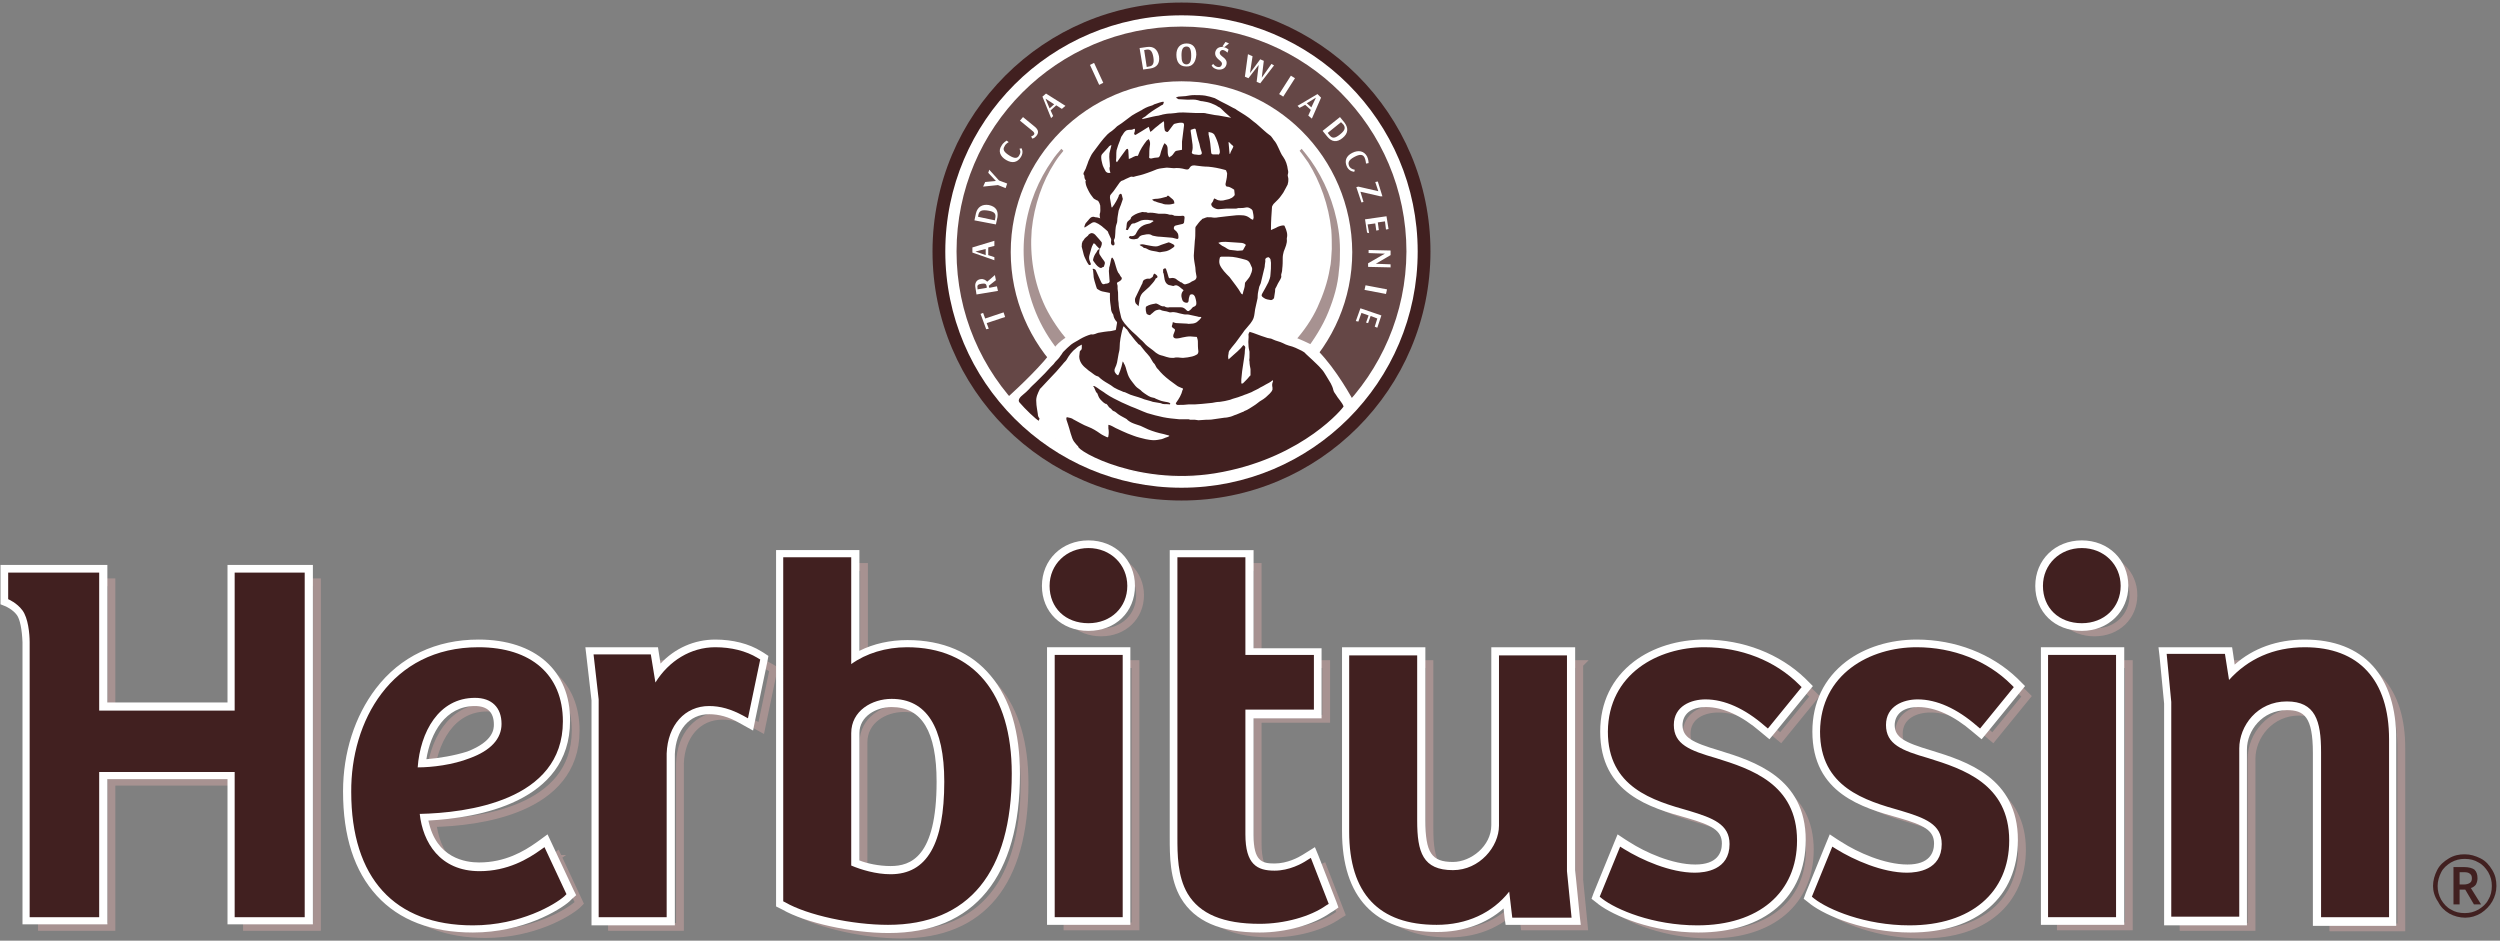 <svg xmlns="http://www.w3.org/2000/svg" viewBox="0 0 489 184">
  <rect x="0" y="0" width="489" height="184" fill="#808080" stroke="none"/>
  <g fill="none" fill-rule="evenodd">
    <path stroke="#A79291" stroke-width="1.523" d="M48.3 140.8H21.8v-26.9H4v5.2s1.7.7 2.8 2.2c1.1 1.5 1.3 4.5 1.4 6.2v53.8h13.6v-28.4h26.5v28.4H62v-67.4H48.3v26.9zm60 27.2c-2.6 1.8-6.6 4.2-12 4.2-7.7 0-11.1-5.6-11.7-11.2 9-.2 28-2.5 28-18.1 0-9.1-6.2-14.5-16.5-14.5-17.1 0-24.9 14.6-24.9 28.2 0 16.8 8.5 26.1 23.8 26.1 9.3 0 16.1-4.1 17.9-5.7l.4-.4-4.3-9.2-.7.6zm-13-29.6c3.2 0 5.2 1.9 5.2 5.1 0 2.9-2.1 5.1-6.2 6.7-3.3 1.3-7.4 1.7-10.2 1.8.6-6.9 4.1-13.6 11.2-13.6zm47.1-10c-4.8 0-9.1 2.7-11.6 7l-.9-5.5h-11.2l1 8.8v42.6H133v-32c.2-5.5 3.5-9.3 8.3-9.3 2.2 0 4.3.6 6.7 1.9l.9.5 2.4-11.5-.5-.3c-2.4-1.4-5.3-2.2-8.4-2.2zm37.5 0c-4.1 0-8 1.2-10.9 3.3v-20.8h-13.3v67.3l.4.2c4.3 2.4 13.1 4.4 20.1 4.4 15.9 0 24.2-10.2 24.2-29.6 0-15.7-7.5-24.8-20.5-24.8zm-3.3 44.4c-2.9 0-5.8-.8-7.7-1.7v-25.9c0-4.3 4-6.7 7.9-6.7 6.9 0 10.3 5.4 10.3 16.2.1 12.2-3.4 18.1-10.5 18.1zm38.8-63.8c-4.3 0-7.6 3.2-7.6 7.4 0 4.3 3.1 7.3 7.6 7.3 4.4 0 7.6-3.1 7.6-7.3 0-4.2-3.3-7.4-7.6-7.4zm-6.6 20.9h13.3v51.3h-13.3v-51.3zm49.2 40.2c-.9.6-3.5 2-6.3 2-3.4 0-5.7-1.2-5.7-7.1v-24.4h13.4v-10.7H246v-19h-13.3v54.7c0 3.5 0 7.7 2 11.1 2.4 4 7 5.9 14.1 5.9 4.8 0 9.9-1.4 13-3.6l.5-.3-3.5-9-.8.4zm50.9-40.2h-13.3v33.3c0 4.1-3.9 8.7-9 8.7-5.8 0-7-3.6-7-9.7v-32.3h-13.3v34.5c0 12.1 5.8 18.2 17.1 18.2 5.9 0 10.8-2.3 14.2-6.5l.6 5.1h11.6l-.9-9.1v-42.2zm27.2 8.7c3.7 0 7.7 1.8 11.6 5.2l.6.5 6.6-8.1-.5-.5c-4.6-4.6-11.3-7.3-18.5-7.3-9.1 0-18.9 5.2-18.9 16.5 0 10.9 8.8 13.4 15.9 15.5 4.6 1.4 7.9 2.6 7.9 6.5 0 5-4.7 5.6-6.8 5.6-4.8 0-10.4-2.5-13.8-4.6l-.8-.5-4 9.8.5.4c2.7 2.1 9.9 5.2 18.6 5.2 12 0 19.5-6.4 19.5-16.6 0-11.1-9.1-14-15.8-16.1-5.1-1.5-8.3-2.7-8.3-6.5 0-3.7 3.3-5 6.2-5zm41.5 0c3.7 0 7.7 1.8 11.6 5.2l.6.5 6.6-8.1-.5-.5c-4.6-4.6-11.3-7.3-18.5-7.3-9.1 0-18.9 5.2-18.9 16.5 0 10.9 8.8 13.4 15.9 15.5 4.6 1.4 7.9 2.6 7.9 6.5 0 5-4.7 5.6-6.8 5.6-4.8 0-10.4-2.5-13.8-4.6l-.8-.5-4 9.8.5.4c2.7 2.1 9.9 5.2 18.6 5.2 12 0 19.5-6.4 19.5-16.6 0-11.1-9.1-14-15.8-16.1-5.1-1.5-8.3-2.7-8.3-6.5 0-3.7 3.3-5 6.2-5zm25.5-8.7h13.3v51.3h-13.3v-51.3zm6.6-20.9c-4.3 0-7.6 3.2-7.6 7.4 0 4.3 3.1 7.3 7.6 7.3 4.4 0 7.6-3.1 7.6-7.3 0-4.2-3.3-7.4-7.6-7.4zm43.5 19.4c-6.1 0-11.1 2.3-14.8 6.6l-.8-5.1h-11.4l.9 9.4v42h13.3v-32.9c0-4.4 3.6-9.2 9.3-9.2 5.6 0 6.7 3.8 6.7 9.9v32.3h13.3v-34.8c.1-11.8-5.8-18.2-16.5-18.2z"/>
    <path fill="#412020" d="M45.1 180.2v-28.4h-25v28.4H5V125.6c-.1-2.7-.5-4.8-1.2-5.7-.9-1.3-2.5-1.9-2.5-1.9l-.5-.2v-6.5h19.3v26.9h25v-26.9h15.2v68.9H45.1z"/>
    <path fill="#FFF" d="M59.6 112v67.4H45.9V151H19.4v28.4H5.8v-53.8c0-1.7-.3-4.7-1.4-6.2-1.1-1.5-2.8-2.2-2.8-2.2V112h17.8v27h26.5v-27h13.7zm-38.7-1.5H.1v7.7l1 .4s1.4.6 2.2 1.7c.6.8 1 2.8 1.1 5.3v55.2H21v-28.4h23.5v28.4h16.7v-70.3H44.5v26.9H21v-26.9h-.1z"/>
    <path fill="#412020" d="M92.5 181.7c-15.9 0-24.6-9.5-24.6-26.9 0-13.9 8-29 25.7-29 10.8 0 17.3 5.7 17.3 15.3 0 15.9-18.8 18.5-27.9 18.8.5 3.1 2.6 9.7 10.8 9.7 5.2 0 9.1-2.3 11.6-4.1l1.5-1.1 4.9 10.5-.9.8c-1.9 1.7-8.8 6-18.4 6zm.4-44.4c-6.6 0-9.7 6.3-10.3 12 1.9-.1 5.7-.4 9.1-1.7 3.8-1.4 5.7-3.4 5.7-6-.1-2.7-1.7-4.3-4.5-4.3z"/>
    <path fill="#FFF" d="M93.6 126.6c10.3 0 16.5 5.4 16.5 14.5 0 15.6-18.9 17.9-28 18.1.6 5.5 3.9 11.2 11.7 11.2 5.5 0 9.5-2.4 12-4.2l.7-.5 4.3 9.2-.4.4c-1.8 1.6-8.6 5.7-17.9 5.7-15.4 0-23.8-9.3-23.8-26.1-.1-13.7 7.7-28.3 24.9-28.3zm-11.9 23.5c2.8 0 6.9-.5 10.2-1.8 4.1-1.5 6.2-3.8 6.2-6.7 0-3.2-1.9-5.1-5.2-5.1-7.1 0-10.7 6.7-11.2 13.6zm11.9-25c-8.3 0-15.3 3.3-20.1 9.6-4.1 5.4-6.4 12.5-6.4 20.1 0 8.8 2.2 15.6 6.6 20.4 4.4 4.8 10.7 7.2 18.8 7.2 9.8 0 17-4.4 18.9-6.1l.4-.4.9-.8-.5-1-4.3-9.2-.8-1.7-1.5 1.1-.7.5c-2.4 1.7-6.1 3.9-11.2 3.9-2.6 0-8.4-.8-9.9-8.2 9.5-.5 27.7-3.5 27.7-19.5.1-9.8-6.8-15.9-17.9-15.9zm-10.2 23.4c.8-5.1 3.7-10.4 9.5-10.4 2.4 0 3.7 1.2 3.7 3.6 0 .8 0 3.3-5.2 5.3-2.5.8-5.5 1.3-8 1.5z"/>
    <path fill="#412020" d="M116.4 180.2v-43.3l-1.1-9.5H128l.7 4.2c2.7-3.6 6.8-5.7 11.2-5.7 3.3 0 6.3.8 8.7 2.2l.9.6-2.7 13.1-1.8-1c-2.2-1.2-4.2-1.8-6.3-1.8-4.3 0-7.3 3.4-7.5 8.5v32.8h-14.8v-.1z"/>
    <path fill="#FFF" d="M139.9 126.6c3.1 0 6 .7 8.3 2.1l.5.3-2.4 11.5-.9-.5c-2.4-1.3-4.5-1.9-6.7-1.9-4.7 0-8.1 3.7-8.3 9.3v32h-13.3v-42.6l-1-8.8h11.2l.9 5.5c2.6-4.2 6.9-6.9 11.7-6.9zm0-1.5c-4.1 0-7.9 1.7-10.7 4.7l-.3-1.9-.2-1.3h-14.2l.2 1.7 1 8.7v44H132v-33.5c.2-4.7 2.8-7.8 6.7-7.8 1.9 0 3.8.5 5.9 1.7l.9.5 1.8 1 .4-2 2.4-11.5.2-1.1-.9-.6-.5-.3c-2.4-1.5-5.6-2.3-9-2.3z"/>
    <path fill="#412020" d="M173.7 181.7c-7.1 0-16.1-2-20.5-4.5l-.8-.4v-68.5h14.8v20.2c2.9-1.7 6.4-2.7 10.2-2.7 13.5 0 21.2 9.3 21.2 25.5.1 19.9-8.6 30.4-24.9 30.4zm-6.4-12.9c1.6.7 4.3 1.4 6.9 1.4 2.4 0 9.8 0 9.8-17.3 0-10.2-3.2-15.4-9.6-15.4-3.4 0-7.1 2.1-7.1 5.9v25.4z"/>
    <path fill="#FFF" d="M166.5 109.1v20.8c2.9-2.1 6.8-3.3 10.9-3.3 13 0 20.5 9 20.5 24.7 0 19.3-8.4 29.6-24.2 29.6-7 0-15.8-1.9-20.1-4.4l-.4-.2V109h13.3v.1zm7.7 61.9c7.1 0 10.5-5.9 10.5-18.1 0-10.7-3.5-16.2-10.3-16.2-3.8 0-7.9 2.3-7.9 6.7v25.9c1.9.8 4.8 1.7 7.7 1.7zm-6.1-63.4h-16.3v69.7l.8.4.4.2c4.5 2.6 13.6 4.6 20.8 4.6 8.4 0 14.8-2.7 19.2-8.1 4.3-5.3 6.5-13 6.5-23 0-8.2-1.9-14.7-5.7-19.2-3.8-4.6-9.4-7-16.3-7-3.4 0-6.6.7-9.4 2.1v-19.7zm0 60.7v-24.9c0-3.3 3.3-5.1 6.3-5.1 5.9 0 8.8 4.8 8.8 14.6 0 14.8-5.1 16.5-9 16.5-2.3 0-4.6-.5-6.1-1.1z"/>
    <path fill="#412020" d="M212.9 122.7c-4.9 0-8.4-3.3-8.4-8.1 0-4.6 3.6-8.2 8.4-8.2 4.8 0 8.4 3.5 8.4 8.2 0 4.7-3.5 8.1-8.4 8.1z"/>
    <path fill="#FFF" d="M212.9 107.2c4.3 0 7.6 3.2 7.6 7.4s-3.2 7.3-7.6 7.3c-4.5 0-7.6-3-7.6-7.3 0-4.2 3.3-7.4 7.6-7.4zm0-1.5c-5.2 0-9.1 3.8-9.1 8.9 0 5.1 3.8 8.8 9.1 8.8s9.1-3.7 9.1-8.8c0-5.1-3.9-8.9-9.1-8.9z"/>
    <path fill="#412020" d="M205.5 127.3h14.8v52.9h-14.8"/>
    <path fill="#FFF" d="M219.6 128.1v51.3h-13.3v-51.3h13.3zm1.5-1.5h-16.3v54.3h16.3v-54.3z"/>
    <path fill="#412020" d="M246.4 181.6c-7.4 0-12.2-2.1-14.7-6.3-2.1-3.6-2.1-8-2.1-11.5v-55.4h14.8v19h13.4v12.3h-13.4v23.6c0 5.8 2.3 6.3 4.9 6.3 2.7 0 5-1.3 5.9-1.8l1.6-1 4.1 10.5-1 .7c-3.3 2.1-8.6 3.6-13.5 3.6z"/>
    <path fill="#FFF" d="M243.6 109.1v19H257v10.7h-13.4v24.4c0 5.9 2.3 7.1 5.7 7.1 2.9 0 5.4-1.4 6.3-2l.8-.5 3.5 9-.5.3c-3.1 2.2-8.2 3.6-13 3.6-7.1 0-11.7-1.9-14.1-5.9-2-3.4-2-7.7-2-11.1V109h13.3v.1zm1.5-1.5h-16.3v56.2c0 3.6 0 8.2 2.2 11.9 2.7 4.5 7.7 6.7 15.4 6.7 5.1 0 10.5-1.5 13.9-3.9l.5-.3 1-.7-.4-1.1-3.5-9-.7-1.7-1.6 1-.8.5c-.8.5-3 1.7-5.5 1.7-2.4 0-4.1-.4-4.1-5.5v-22.9h13.3v-13.7h-13.3v-19.2h-.1z"/>
    <path fill="#412020" d="M281 181.6c-11.9 0-17.9-6.4-17.9-19v-35.3h14.8v33.1c0 6.8 1.5 9 6.2 9s8.3-4.2 8.3-8v-34.1h14.8v43l.9 9.8H295l-.5-4c-3.4 3.6-8.1 5.5-13.5 5.5z"/>
    <path fill="#FFF" d="M306.5 128.1v42.3l.9 9.1h-11.6l-.6-5.1c-3.3 4.2-8.3 6.5-14.2 6.5-11.3 0-17.1-6.1-17.1-18.2v-34.5h13.3v32.3c0 6.2 1.1 9.7 7 9.7 5.2 0 9-4.6 9-8.7v-33.3h13.3v-.1zm1.5-1.5h-16.3v34.8c0 4.1-4 7.2-7.5 7.2-4.2 0-5.4-1.8-5.4-8.2v-33.8h-16.3v36c0 12.9 6.4 19.7 18.6 19.7 5.1 0 9.6-1.6 13-4.6l.2 1.9.2 1.3h14.7l-.2-1.7-.9-9v-43.6h-.1z"/>
    <path fill="#412020" d="M332.1 181.7c-8.9 0-16.3-3.2-19.1-5.4l-.9-.7 4.6-11.2 1.5 1c3.3 2.1 8.7 4.5 13.3 4.5 2.2 0 6-.6 6-4.8 0-3.1-2.3-4.3-7.3-5.8-6.9-2-16.4-4.7-16.4-16.2 0-11.9 10.2-17.3 19.6-17.3 7.3 0 14.2 2.7 19 7.5l1 1-7.5 9.2-1.2-1c-3.7-3.3-7.6-5-11.1-5-.9 0-5.4.2-5.4 4.2 0 3.1 2.5 4.2 7.7 5.8 6.5 2 16.3 5.1 16.3 16.8.1 10.7-7.7 17.4-20.1 17.4z"/>
    <path fill="#FFF" d="M333.4 126.6c7.1 0 13.8 2.6 18.5 7.3l.5.5-6.6 8.1-.6-.5c-3.9-3.4-7.9-5.2-11.6-5.2-2.8 0-6.2 1.3-6.2 5 0 3.8 3.1 5 8.3 6.5 6.7 2.1 15.8 5 15.8 16.1 0 10.2-7.5 16.6-19.5 16.6-8.7 0-15.9-3.1-18.6-5.2l-.5-.4 4-9.8.8.5c3.4 2.1 9 4.6 13.8 4.6 2 0 6.8-.5 6.8-5.6 0-3.9-3.3-5.1-7.9-6.5-7.1-2-15.9-4.6-15.9-15.5.1-11.3 9.8-16.5 18.9-16.5zm0-1.5c-5.2 0-10.1 1.5-13.8 4.3-4.3 3.3-6.6 8-6.6 13.7 0 12.1 9.8 14.9 17 16.9 4.8 1.4 6.8 2.4 6.8 5 0 1.8-.9 4.1-5.2 4.1-4.5 0-9.8-2.4-12.9-4.4l-.8-.5-1.5-1-.7 1.7-4 9.8-.4 1.1.9.7.5.4c2.9 2.2 10.5 5.5 19.5 5.5 13 0 21-6.9 21-18.1 0-12.2-10.1-15.4-16.9-17.5-5.4-1.6-7.2-2.6-7.2-5 0-.6.2-3.5 4.6-3.5 3.3 0 7 1.7 10.6 4.8l.6.5 1.2 1 1-1.2 6.6-8.1.9-1.1-1-1-.5-.5c-5-4.8-12.1-7.6-19.7-7.6z"/>
    <path fill="#412020" d="M373.6 181.7c-8.9 0-16.3-3.2-19.1-5.4l-.9-.7 4.6-11.2 1.5 1c3.3 2.1 8.7 4.5 13.3 4.5 2.2 0 6-.6 6-4.8 0-3.1-2.3-4.3-7.3-5.8-6.9-2-16.4-4.7-16.4-16.2 0-11.9 10.2-17.3 19.6-17.3 7.3 0 14.2 2.7 19 7.5l1 1-7.5 9.2-1.2-1c-3.8-3.3-7.6-5-11.1-5-.9 0-5.4.2-5.4 4.2 0 3.1 2.5 4.2 7.7 5.8 6.5 2 16.3 5.1 16.3 16.8.1 10.7-7.7 17.4-20.1 17.4z"/>
    <path fill="#FFF" d="M374.9 126.6c7.1 0 13.8 2.6 18.5 7.3l.5.5-6.6 8.1-.6-.5c-3.9-3.4-7.9-5.2-11.6-5.2-2.8 0-6.2 1.3-6.2 5 0 3.8 3.1 5 8.3 6.5 6.7 2.1 15.8 5 15.8 16.1 0 10.2-7.5 16.6-19.5 16.6-8.7 0-15.9-3.1-18.6-5.2l-.5-.4 4-9.8.8.5c3.4 2.1 9 4.6 13.8 4.6 2 0 6.8-.5 6.8-5.6 0-3.9-3.3-5.1-7.9-6.5-7.1-2-15.9-4.6-15.9-15.5.1-11.3 9.8-16.5 18.9-16.5zm0-1.5c-5.2 0-10.1 1.5-13.8 4.3-4.3 3.3-6.6 8-6.6 13.7 0 12.1 9.8 14.9 17 16.9 4.8 1.4 6.8 2.4 6.8 5 0 1.8-.9 4.1-5.2 4.1-4.5 0-9.8-2.4-12.9-4.4l-.8-.5-1.5-1-.7 1.7-4 9.8-.4 1.1.9.7.5.4c2.9 2.2 10.5 5.5 19.5 5.5 13 0 21-6.9 21-18.1 0-12.2-10.1-15.4-16.9-17.5-5.4-1.6-7.2-2.6-7.2-5 0-.6.2-3.5 4.6-3.5 3.3 0 7 1.7 10.6 4.8l.6.5 1.2 1 1-1.2 6.6-8.1.9-1.1-1-1-.5-.5c-5-4.8-12.1-7.6-19.7-7.6z"/>
    <path fill="#412020" d="M399.9 127.3h14.8v52.9h-14.8"/>
    <path fill="#FFF" d="M413.9 128.1v51.3h-13.3v-51.3h13.3zm1.6-1.5h-16.3v54.3h16.3v-54.3z"/>
    <g>
      <path fill="#412020" d="M407.2 122.7c-4.9 0-8.4-3.3-8.4-8.1 0-4.6 3.6-8.2 8.4-8.2 4.8 0 8.4 3.5 8.4 8.2 0 4.7-3.5 8.1-8.4 8.1z"/>
      <path fill="#FFF" d="M407.2 107.2c4.3 0 7.6 3.2 7.6 7.4s-3.2 7.3-7.6 7.3c-4.5 0-7.6-3-7.6-7.3 0-4.2 3.3-7.4 7.6-7.4zm0-1.5c-5.2 0-9.1 3.8-9.1 8.9 0 5.1 3.8 8.8 9.1 8.8 5.2 0 9.1-3.8 9.1-8.8 0-5.1-3.9-8.9-9.1-8.9z"/>
    </g>
    <g>
      <path fill="#412020" d="M453.2 180.2v-33c0-6.9-1.5-9.2-5.9-9.2-5.3 0-8.6 4.4-8.6 8.5v33.7h-14.8v-42.7l-.9-10.1h12.9l.7 4.2c3.7-3.7 8.6-5.7 14.3-5.7 11.1 0 17.3 6.7 17.3 18.8v35.6h-15v-.1z"/>
      <path fill="#FFF" d="M450.8 126.6c10.6 0 16.5 6.4 16.5 18v34.8H454v-32.3c0-6.1-1.1-9.9-6.7-9.9-5.8 0-9.3 4.8-9.3 9.2v32.9h-13.3v-42l-.9-9.4h11.4l.8 5.1c3.7-4.1 8.7-6.4 14.8-6.4zm0-1.5c-5.4 0-10.1 1.7-13.7 4.9l-.3-2.1-.2-1.3h-14.4l.2 1.7.9 9.3V181h16.2v-34.4c0-3.7 3-7.7 7.8-7.7 3.4 0 5.1 1.3 5.1 8.4v33.8h16.3v-36.3c.1-12.6-6.4-19.7-17.9-19.7z"/>
    </g>
    <path fill="#412020" d="M475.9 173.3c0-1.1.3-2.1.8-3.1s1.3-1.7 2.3-2.3c1-.6 2-.8 3.1-.8s2.1.3 3.1.8 1.7 1.3 2.3 2.3c.6 1 .8 2 .8 3.1s-.3 2.1-.8 3c-.5.9-1.3 1.7-2.2 2.3-1 .6-2 .9-3.1.9s-2.2-.3-3.1-.8c-1-.6-1.7-1.3-2.2-2.3-.7-1-1-2.1-1-3.1zm.9 0c0 .9.2 1.8.7 2.7.5.8 1.1 1.5 1.9 1.9.8.5 1.7.7 2.7.7 1 0 1.8-.2 2.7-.7.8-.5 1.5-1.1 1.9-1.9.5-.8.7-1.7.7-2.7 0-1-.2-1.8-.7-2.7-.5-.8-1.1-1.5-1.9-1.9-.8-.5-1.7-.7-2.7-.7-1 0-1.8.2-2.7.7-.8.5-1.5 1.1-1.9 1.9-.4.8-.7 1.7-.7 2.7zm7.8-1.5c0 .4-.1.8-.3 1.2-.2.3-.6.6-1 .7l2 3.2h-1.4l-1.7-2.9h-1.1v2.9h-1.2v-7.3h2.1c.9 0 1.6.2 2 .5.4.4.6.9.6 1.7zm-3.5 1.2h.9c.4 0 .8-.1 1.1-.3.3-.2.4-.5.4-.9s-.1-.7-.4-.9c-.2-.2-.6-.3-1.1-.3h-.9v2.4z"/>
    <g transform="translate(182)">
      <path fill="#FFF" d="M49.1 97.6C22.4 97.6.7 75.9.7 49.2S22.4.8 49.1.8s48.4 21.7 48.4 48.4-21.8 48.4-48.4 48.4z"/>
      <circle cx="49.1" cy="49.2" r="48.7" fill="#412020"/>
      <path fill="#FFF" d="M95.3 49.2c0 25.5-20.7 46.2-46.2 46.2-25.5 0-46.2-20.7-46.2-46.2C2.9 23.7 23.6 3 49.1 3c25.5 0 46.2 20.7 46.2 46.2z"/>
      <path fill="#FFF" d="M49.1 93.2c-24.3 0-44-19.7-44-44s19.7-44 44-44 44 19.7 44 44c-.1 24.3-19.8 44-44 44z"/>
      <path fill="#A79291" d="M74.4 31.4c-.6-.8-1.2-1.6-1.8-2.3l-.4.4c.6.7 1.1 1.5 1.7 2.3 2.3 3.7 4 8.3 4.5 13.2.1 1.2.1 2.5.1 3.7-.1 1.3-.1 2.7-.4 3.9-.4 2.5-1.3 5.1-2.4 7.5-1.1 2.4-2.7 4.7-4.5 6.7-1.8 2.1-3.9 3.9-6.2 5.4-2.3 1.5-4.9 2.6-7.6 3.5-2.7.8-5.6 1.1-8.2 1.2-3.1-.1-5.6-.4-8.4-1.2-2.7-.9-5.2-2-7.6-3.5-2.3-1.5-4.4-3.3-6.2-5.4-1.8-2.1-3.3-4.3-4.5-6.7-2.3-4.8-3.1-10.1-2.7-15.1.5-4.9 2.1-9.5 4.5-13.2.5-.8 1.1-1.6 1.7-2.3l-.4-.4c-.6.7-1.3 1.5-1.8 2.3-2.6 3.7-4.6 8.3-5.3 13.5-.7 5.1-.1 10.8 2.1 16.2 1.1 2.7 2.6 5.2 4.5 7.6 1.9 2.3 4.2 4.4 6.6 6.1 2.5 1.7 5.4 3.1 8.3 4 2.9.9 6.3 1.4 9.1 1.4 3.3-.1 6.3-.5 9.3-1.4 3-1 5.8-2.3 8.3-4 2.5-1.8 4.8-3.8 6.6-6.1 1.8-2.4 3.4-4.9 4.5-7.6 1.1-2.7 1.9-5.4 2.1-8.2.2-1.4.2-2.7.2-4 0-1.4-.1-2.7-.3-4-.8-5.2-2.8-9.8-5.4-13.5z"/>
      <path fill="#654746" d="M49.1 93.2c-24.3 0-44-19.7-44-44s19.7-44 44-44 44 19.7 44 44c-.1 24.3-19.8 44-44 44zm0-77.3c-18.4 0-33.4 15-33.4 33.4s15 33.4 33.4 33.4 33.4-15 33.4-33.4c-.1-18.5-15-33.4-33.4-33.4z"/>
      <path fill="#FFF" d="M49.2 93.3c13.3 0 25.3-5.8 33.5-15-1.2-2.1-4.5-7.8-8.2-10.9-16.9-8.2-31.3-4.8-31.3-4.8s-14.8-.4-19.1 5.6c-1.9 2.9-7 7.7-9 9.5 8.3 9.5 20.5 15.6 34.1 15.6z"/>
      <path fill="#412020" d="M57.2 92.3c15.9-3.1 23.6-12.6 23.6-12.8-.2-.7-1.2-1.7-1.5-2.3-.2-.3-.4-.5-.5-.9-.1-.5-.3-.9-.5-1.3l-.9-1.5c-.3-.5-.6-1-1-1.4-.5-.6-1.1-1.1-1.7-1.7-.4-.4-.9-.8-1.3-1.2-.2-.3-.5-.4-.8-.6-.8-.4-1.6-.8-2.5-1-.4-.1-.8-.3-1.2-.5-.6-.3-1.3-.4-1.9-.7-.2-.1-.4-.2-.6-.2-.1 0-.4-.1-.5-.1-.4-.1-.8-.3-1.2-.4-.1 0-1.5-.6-2.3-.8 0 .2-.2.3-.2.5.1.7-.1 1.3 0 2 0 .5.1 1 .2 1.4V70c0 .2-.1.4 0 .7 0 .5.1 1 .2 1.5v1.1c0 .1 0 .2-.1.2-.3.4-.7.8-1.1 1.2-.2.2-.3.4-.6.3v-.8c.1-1.1.2-2.1.4-3.2.1-.8.3-1.7.3-2.5 0-.3.3-.7-.3-1-.2.2-.3.4-.5.6-.4.4-.9.9-1.4 1.3-.3.3-.7.6-1 .9-.1-.4-.1-.7 0-1.1 0-.3.1-.6.3-.8.4-.6 1-1.2 1.4-1.8.4-.5.7-1 1.1-1.5.2-.3.4-.6.7-.9.5-.6 1.1-1.2 1.4-2 .2-.6.2-1.2.3-1.7.1-.6.3-1.2.4-1.8.1-.3.1-.5.1-.8 0-.6.2-1.2.3-1.8.1-.2.2-.5.3-.7.2-.8.4-1.6.6-2.5.1-.4.2-.7.2-1.1 0-.2.1-.5.1-.7-.1-.5.1-.7.6-.8.2.1.3.2.4.4 0 .2.1.5.1.7 0 .8 0 1.5-.1 2.3 0 .5-.2 1-.4 1.5-.4.8-.8 1.5-1.2 2.2-.2.4-.2.5.2.8.5.4 1 .4 1.5.5.2 0 .5-.2.6-.4.1-.4.1-.9.2-1.3 0-.3 0-.6.2-.8.2-.5.5-1 .8-1.5.1-.2.3-.5.2-.8v-.2c.1-.3.2-.7.2-1.1.1-.7.1-1.5.1-2.2 0-.4.1-.8.2-1.2.3-.8.7-1.6.6-2.4v-.2c.1-.4.1-.8 0-1.2-.1-.4-.2-.7-.4-1.1 0-.1-.1-.2-.2-.2-.2 0-.4 0-.7.1-.3.1-.6.2-.9.4-.3.1-.6.3-.9.4v-.3c0-1.4.1-2.8.2-4.2 0-.2.2-.4.3-.6l.9-.9c.4-.4.7-.9 1-1.3.2-.4.4-.7.6-1.1 0-.1.1-.1.1-.2.1-.2.2-.3.2-.5.1-.3.1-.6.1-.9 0-.3-.2-.6-.1-.9.1-.3.1-.6 0-.9-.1-.9-.4-1.8-.9-2.5-.4-.5-.6-1.1-.9-1.7-.2-.4-.4-.9-.7-1.3-.4-.4-.6-1-1.1-1.3-.7-.5-1.4-1.2-2.1-1.8-.3-.3-.7-.6-1.1-.9-1-.9-2.1-1.5-3.2-2.2-.2-.2-.5-.3-.7-.4-.7-.4-1.5-.8-2.3-1.2-.4-.2-.9-.5-1.3-.7-.6-.2-1.3-.4-1.9-.5-.7-.1-1.4-.1-2.1-.1-.6 0-1.1.1-1.7.2-.5 0-.9.1-1.4.1-.1 0-.3.1-.5.2.2.1.3.2.5.3.6 0 1.2.1 1.8.1.6 0 1.3-.1 2 .1.3.1.6.2.9.2.6.1 1.2.2 1.7.4s1 .4 1.4.7c.3.1.5.3.7.5.4.4.8.8 1.3 1.2.1.1.3.3.5.4h-.2c-.7-.1-1.5-.3-2.2-.4-.3 0-.5-.1-.8-.1-.5-.1-1.1-.2-1.6-.3-.3-.1-.6-.1-.8-.1h-1.4c-.8 0-1.5-.1-2.3-.1-.5 0-1 0-1.5.1-.3 0-.6.1-1 .1-.6 0-1.1.1-1.6.2-.2.1-.5.1-.7.2-.8.1-1.6.3-2.4.5-.3.1-.6.1-.9.2v-.1c.2-.2.4-.3.6-.4.9-.8 1.7-1.3 2.7-1.9.1-.1.2-.1.3-.2.1-.1.5-.2.5-.3 0-.1.3-.5 0-.5-.2 0-1.2.3-1.4.4-.5.1-.5.3-1 .4-.7.2-1.3.5-1.9.9-.1 0-.2.1-.2.1-.6.3-1.1.6-1.6.9-.7.5-1.3 1-2 1.5l-.9.6c-.3.3-.6.6-1 .9-.3.2-.6.4-.9.7-.5.5-.9 1-1.3 1.5-.5.7-1 1.3-1.5 2-.4.5-.6 1.1-.9 1.7-.1.4-.3.8-.4 1.1-.1.4-.3.7-.5 1.1-.1.2-.1.4 0 .5.1.1.1.2.1.3 0 .3.1.6.3.8 0 .1-.1.2-.1.2 0 .2.1.4.1.6.1.4.3.8.5 1.2.3.6.6 1 1 1.5.1.1.3.2.5.3.1.1.3.1.4.2.2.3.3.5.4.9 0 .6.1 1.2-.1 1.7v.1c0 .2 0 .5.1.7-.3-.1-.6-.2-.9-.2-.5-.2-.9-.1-1.3.4-.1.2-.3.3-.4.5-.3.2-.4.6-.5.9 0 .1 0 .2.1.2 0 0 .2-.2.3-.2.3-.2.7-.5.9-.6.5-.4 1-.2 1.2 0h.1c.4.3.7.4 1.1.8.2.2.3.2.7.6l.2.2c.1.2.1.4.2.5.1.3.3.6.4.9.1.2 0 .4 0 .7 0 .1 0 .3.1.4.1.2.2.2.4.2.2-.1.2-.2.2-.4s-.2-.5-.1-.7c.1-.2.2-.4.2-.7.1-.8 0-1.6.3-2.4.2-.4.1-.9.2-1.4.1-.4.1-.8.2-1.2.1-.3.2-.5.3-.8.2-.4.3-.9.5-1.4v-.2c-.1-.2-.1-.5-.2-.7 0-.1-.1-.2-.2-.2s-.2.1-.2.1c-.1.1-.2.2-.2.4-.2.4-.3.7-.5 1-.2.4-.5.8-.8 1.2l-.1-.1-.3-1.8c0-.3 0-.5.2-.7.2-.2.3-.4.5-.6.4-.6.8-1.1 1.2-1.7l.3-.3c.3-.1.6-.2.9-.4.3-.1.6-.3.9-.4.2-.1.4 0 .6 0 .6-.2 1.3-.3 1.9-.5.6-.2 1.2-.4 1.7-.6.3-.1.7-.3 1-.4.6-.2 1.2-.2 1.8-.3h.3c.4 0 .8.1 1.2.1.7-.1 1.5 0 2.2.2.4.1.7.1.9-.3.3-.5.8-.5 1.3-.4.8.1 1.5.2 2.3.2 1.1.1 2.1.3 3.2.6.1 0 .2.1.3.1.1.3.3.6.2.9 0 .6-.2 1.2-.3 1.8 0 .2.1.5.3.5.6 0 1 .4 1.4.6 0 .3.1.6.1.9 0 .1 0 .2-.1.3-.2.2-.4.4-.7.5-.3.2-.7.2-1 .3-.6.2-1.3.2-1.8-.1-.1-.1-.3-.1-.4-.2-.2.3-.2.6-.4.8-.3.3-.2.6.1.9.4.3.9.5 1.4.4.4 0 .9-.1 1.3-.1h1.9c.1 0 .3-.1.4-.1.5 0 1 0 1.4-.1.4-.1.7 0 1 .2.2.1.3.2.4.4.1.5.2.9.2 1.4 0 .1-.1.2-.1.4-.3-.1-.5-.2-.7-.4-.8-.6-1.6-.5-2.5-.5-.6.1-1.3.1-1.9.2-.6.1-1.1.1-1.7.2-.5.1-.9.1-1.4 0h-.5c-.4-.1-.8.2-1.2.3 0 0-.1 0-.1.1-.5.4-.8.9-1.2 1.4-.1.1-.1.4-.1.5v.3c0 .7 0 1.4-.1 2 0 .5-.1 1-.1 1.4 0 .5-.1 1-.1 1.5 0 .8.2 1.6.3 2.3 0 .5.1 1.1.2 1.6.1.3 0 .6-.2.8-.2.2-.7.3-.9.5-.3.2-.6.3-1 .4-.4.1-.6-.3-.9-.4h-.1c-.2-.2-.5-.3-.7-.5-.3-.3-.8-.4-1.2-.3-.1 0-.3.1-.4-.1-.1-.3-.2-.6-.3-1-.1-.2-.1-.4-.2-.6-.1-.3-.2-.2-.3-.2-.1 0-.2.1-.3.2v.6c0 .1.1.2.1.2.1.4.1.8.2 1.2.1.4.3.8.7 1 .2.1.5.1.8.2.1 0 .2.1.3 0 .4-.2.7-.1 1.1.2.2.2.4.3.6.5.1 0 .1.1.2.2-.5.5-.5 1.1-.3 1.7.1.4.3.6.7.7.4.1.6-.1.6-.5 0-.3.1-.6.2-.9.1-.3.6-.3.8-.1.3.3.3.6.4.9.1.3.1.6.1.8 0 .3-.2.5-.5.6-.1 0-.2.1-.2.1-.3.3-.3.4-.6.6-.2.2-.4.2-.6 0-.3-.3-.6-.6-1.1-.6h-2.3c-.2.1-.7 0-.8-.1-.1 0-.1-.1-.2-.1-.5.1-.8-.2-1.2-.4-.2-.1-.4-.2-.6-.1-.6.1-1.1.2-1.6.5-.1 0-.2.2-.2.3 0 .3 0 .6.1.9 0 .3.2.4.5.5.2.1.3 0 .5-.2.3-.2.5-.5.9-.7.3-.1.7-.2.9-.1.5.3 1 .2 1.5.4.2.1.3.1.5.1.8-.2 1.5.2 2.2.3.2 0 .3.1.5.1.4 0 .8 0 1.1.1.5.1 1 .2 1.4.3.2.1.5.1.8.1-.2.5-.6.7-.9 1-.3.2-.7.3-1 .3-.3 0-.6.1-.9 0-.7 0-1.3-.1-2-.1-.3 0-.5-.1-.8-.2 0 .2-.1.4-.1.5 0 .1-.1.2-.1.3 0 .2.2.3.3.4.2.1.4.2.3.5-.1.3-.2.5-.3.8-.1.4.1.7.6.7.4 0 .8-.1 1.2-.2.5-.1 1-.2 1.5-.2.4 0 .8.1 1.3.1.1.3.2.6.2.9 0 .6 0 1.3.1 1.9 0 .3-.1.6-.4.7-.5.3-1.1.4-1.7.5-.3 0-.6.1-.9.1-.6 0-1.2-.2-1.8 0h-.1c-.3 0-.7 0-1-.1-.5-.1-.9-.3-1.4-.4-.4-.1-.7-.3-1-.5-.2-.2-.4-.3-.6-.5-.5-.4-1-.7-1.4-1.1-.3-.3-.6-.7-1-1-.5-.5-1.1-1.1-1.7-1.6-.5-.5-1-1-1.4-1.5-.3-.4-.6-.8-.7-1.2-.1-.4-.2-.9-.3-1.3-.1-.5-.2-1-.2-1.5-.1-.5-.1-.9-.1-1.4 0-.5 0-.9-.1-1.4V55.9c-.2-.8-.2-.5.4-.9.3-.2.5-.4.4-.7-.1-.1-.2-.2-.3-.4-.1-.2-.2-.4-.4-.6-.3-.5-.6-1.9-.8-2.4-.2-.3-.3-.7-.5-.4-.1.2-.3 1.5-.4 1.7-.1.2 0 .4-.1.7v.2c0 .5.1.9.1 1.4 0 .3.1.6 0 .7-.1.2-.5.3-.8.3-.4.2-.6.1-.8-.3-.4-.8-.7-1.6-1.1-2.4-.1-.1-.4-.3-.6-.2 0 .1.1.2.1.2 0 .4.1.7.1 1.1 0 .4.1.7.2 1.1.1.3.2.7.3 1 .1.2.1.4.2.5.3.2.6.4 1 .5l1.5.3v1c0 .6.1 1.2.2 1.9 0 .4.1.8.3 1.1.1.1.2.3.2.5.1.4.3.8.6 1.1 0 0 .1.1.1.2-.1.4-.1.8-.2 1.2 0 .2-.1.3-.3.3-.4.1-.8.2-1.2.2-.3 0-.5.1-.8.1-.4.1-.8.1-1.2.2-.4.1-.8.4-1.3.3h-.1c-.7.2-1.4.5-2.1.9-.6.4-1.3.7-1.8 1.1-.5.4-1 .9-1.5 1.4-.2.2-.3.5-.5.7-.3.5-.7.9-1.1 1.3-.1.1-.2.3-.3.4l-.6.6c-.4.4-.7.8-1.1 1.2l-1.8 1.8c-.4.4-.9.8-1.3 1.3-.4.4-.8.8-1.2 1.1-.5.4-1.1 1-.7 1.5 1.1 1.3 3.3 3.4 3.8 3.6 0-.2.2-.4.1-.5-.2-.2-.3-.5-.3-.8-.1-.8-.3-1.6-.3-2.4-.1-.9.3-1.7.7-2.5 0 0 0-.1.1-.1.5-.5.9-1 1.4-1.5.6-.6 1.1-1.2 1.7-1.8.4-.5.9-1 1.3-1.5.2-.3.5-.5.7-.8.5-.9 1.1-1.7 1.9-2.3.3-.3.7-.5 1.1-.7v.5c0 .3 0 .5-.3.7 0 0-.1.1-.1.2 0 .3-.1.6-.1.9 0 1 .6 1.8 1.4 2.4.3.3.6.5.9.7.3.2.6.5 1 .7.2.1.4.1.5.2.5.5 1.1.9 1.8 1.3.4.2.8.5 1.2.8.5.3 1 .5 1.5.7.2.1.4.2.6.2.4.2.7.3 1.1.5.5.2 1 .3 1.6.5.4.1.8.3 1.1.4.6.2 1.2.3 1.7.5.2 0 .4.1.6.1.2 0 .4.1.6.1.2 0 .5.1.7.2.5.1.9 0 1.4.1.1 0 .1-.2.1-.2-.1-.1-.3-.2-.4-.2-.3-.1-.7-.1-1-.2-.5-.1-.9-.3-1.4-.5-.2-.1-.3-.2-.5-.2-.7-.1-1.2-.5-1.8-.9-.1-.1-.3-.2-.4-.3-.3-.4-1-.7-1.3-1.1-.7-.9-1.3-1.5-1.6-2.6-.1-.2-.2-.7-.3-1-.1-.3-.2-.6-.4-.9 0-.1-.1-.2-.2-.3-.2 1.2-.8 2.7-.9 2.7-.2 0-.7-.5-.7-.9 0-.2 0-.3.1-.5.2-.4.3-.7.4-1.1.1-.6.2-1.1.3-1.7.1-.4.2-.8.2-1.2 0-1.3.3-2.5.5-3.4.1-.1.1-.6.3-.8.2.2.4.5.7.7 0 0 0 .1.1.2s.1.2.2.3c.1.2.2.3.3.4.5.6.9 1.2 1.4 1.7.1.2.3.3.5.4.5.6.9 1.2 1.4 1.7.2.2.3.4.5.6.2.3.4.7.6 1 .1.2.3.3.4.5.2.3.3.7.6.9.3.4.7.8 1 1.1.4.4.8.7 1.3 1.1.5.4 1 .7 1.5 1.1.3.2.7.3 1.1.5 0 .1 0 .2-.1.3-.2.9-.7 1.7-1.2 2.4-.2.2-.1.4.2.5h.2c.7 0 1.3 0 2-.1h1.2c.5 0 .9-.1 1.4-.1.7-.1 1.3-.1 2-.2.5-.1 1-.2 1.5-.2.7-.1 1.3-.2 2-.4.7-.3 1.4-.4 2.1-.7.4-.1.7-.3 1.1-.4.3-.1.7-.3 1-.4.5-.3 1.3-.6 1.7-.9.2-.1 1-.5 1.1-.6.5-.3.7-.3 1.3-.8h.1v.2c-.2.4-.2.8-.1 1.2v.4c-.2.6-.8 1-1.3 1.5-.7.6-1 .6-1.7 1.2-.2.2-1.2.8-1.5 1-.3.2-.7.4-1 .5-.1.1-.3.2-.4.2-.4.2-.8.3-1.2.5-.4.1-.7.3-1.1.4-.4.1-.8.2-1.2.2l-2.1.3c-.5.1-1 .1-1.5.1s-1 .1-1.5.1c-.2 0-.4-.1-.7-.1h-.9c-.1 0-.2-.1-.3-.1h-1.9c-1.1-.1-2.1-.2-3.1-.4s-2.1-.5-3.1-.8c-1.1-.4-2.1-.9-3.2-1.3-.6-.3-1.2-.5-1.8-.8-1-.5-2.1-1-3.1-1.7-.5-.4-1.1-.7-1.6-1.1-.2-.1-.4-.3-.7-.4h-.2c.4.4.4 1.1.8 1.4 0 0 .1.1.1.2.1.3.2.5.3.7.1.2.3.4.5.6.2.2.4.4.6.5.1.1.2.1.3.1.3.2.4.6.7.8.3.1.4.5.7.6.4.1.6.4.9.6.3.2.6.4 1 .6.3.2.7.3.9.6.5.4 1 .6 1.6.8l.9.3c.5.2 1 .5 1.5.7 1 .4 2 .7 3 .9.4.1.7.2 1.1.3v.1c-.1.1-.2.1-.4.2-.4.1-.7.3-1.1.4-.5.1-1 .2-1.5.2s-1.1-.1-1.6-.2l-1.2-.3c-.8-.2-1.5-.5-2.3-.8-.7-.3-1.4-.6-2-.9-.5-.2-.9-.5-1.4-.7-.1 0-.2-.1-.4-.1v.7c.1.5.1 1 0 1.5 0 .2-.1.3-.3.2-.4-.2-.9-.4-1.3-.7-.7-.5-1.5-1-2.3-1.3-1.1-.4-2-1-3-1.5-.1-.1-.3-.2-.4-.2-.2-.1-.5-.1-.8-.2-.2.1-.1.3-.1.5l.3.9c.3.8.7 2.8 1.2 3.4.2.2.5.7.8.9-.4.8 12.3 8.2 28.3 5zm-22-58.5c-.4.1-.8 0-1-.4-.2-.4-.5-.9-.6-1.4-.1-.4-.2-.8-.2-1.2 0-.3 0-.5.3-.8.4-.4.7-.8 1.1-1.2.1-.2.3-.3.5-.4h.1c-.1.5-.3 1.1-.4 1.6-.1 1 .1 1.6.1 2.6-.2.3 0 .9.1 1.2zm14.4-9.3c-.1 1.1-.3 2.1-.4 3.2v1.6c-.4.1-.7.1-1.1.2-.1 0-.2.1-.3.2-.3.4-.5.8-1 1l-.1.1c-.3-.4-.3-.9-.3-1.4 0-.3 0-.7-.2-1l-.4-.4c-.2.3-.3.5-.4.8-.2.5-.4 1.1-.5 1.6-.1.2-.2.4-.4.4-.4 0-.9.1-1.3.2-.4 0-.5-.1-.4-.5 0-.6 0-1.3.1-1.9.1-.5.1-.9-.2-1.4-.1.1-.3.2-.4.3-.7.9-1.3 1.8-1.7 2.9l-.1.1c-.6-.1-1 .4-1.7.6 0-.6-.1-1.2-.1-1.7 0-.1-.1-.2-.1-.3-.1 0-.2.1-.3.1-.4.5-.7 1-1.1 1.5-.2.3-.5.7-.7 1h-.1c0-.1-.1-.2-.1-.3.1-.7 0-1.3.1-2 .2-.7.4-1.3.7-2 .1-.3.2-.7.4-.9.2-.3.4-.7.7-.9.1-.1.4-.2.6-.2.4 0 .7 0 1-.2h.2c0 .2 0 .5-.1.7-.1.3-.1.4.2.5.8-.5 1.7-1 2.6-1.6.1.4.2.7.3 1 .1-.1.2-.1.3-.2.4-.4.9-.8 1.3-1.1.3-.3.7-.5 1-.8 0 .1.1.2.1.3 0 .4 0 .9.1 1.3 0 .2.1.4.4.5.2.1.3-.1.4-.2l.9-1.2c.1-.1.2-.2.3-.2.4-.1.8-.2 1.2-.2.5 0 .6.1.6.5zm2.9 5.8c-.3 0-.6-.1-.9-.1-.4-.1-.6-.2-.4-.7.2-.8 0-1.6-.1-2.4-.1-.5-.1-1-.2-1.4v-.3c.2-.1.4-.1.6-.2.2-.1.4 0 .4.2.2.9.4 1.8.7 2.7.1.5.2 1 .4 1.5s0 .7-.5.7zm3.7-.1h-.9c-.2 0-.4-.1-.4-.4-.1-1.2-.2-2.3-.5-3.5v-.5c.2.1.5.1.7.2.2.1.3.2.4.3.4.7.7 1.5.9 2.3.1.4.2.8.2 1.2-.1.4-.2.5-.4.4zm2.9-1.2c-.2.4-.4.7-.5 1.1h-.1c-.1-.8-.1-1.6-.2-2.3h.1l.5.5c.1.1.3.2.3.3.1 0 0 .2-.1.4zm-2.8 18.5c.5-.2.9-.2 1.4-.2 1 .1 2 .1 3 .2.3 0 .7.1 1 .4-.2.3-.3.6-.5.9-.1.2-.2.2-.4.2-.4 0-.7.1-1.1 0-.3 0-.6-.1-.9-.1-.6 0-1-.5-1.5-.7-.3-.1-.6-.4-1-.7 0 .1 0 .1 0 0zm.3 4.3c-.2-.5-.1-1 0-1.4 0-.1.2-.2.3-.2h1.4c1.1 0 2.2.3 3.3.6.4.1.7.3.9.7.1.3.3.6.4.9.1.6-.2 1.1-.4 1.6-.2.4-.6.8-.9 1.2-.1.1-.1.3-.1.4 0 .7-.3 1.2-.4 1.8 0 0 0 .1-.1.2-.1-.1-.3-.2-.3-.3-.3-.5-.6-1-1-1.5s-.8-1.1-1.2-1.6c-.8-.8-1.5-1.5-1.9-2.4zM43 41.6c.6 0 1 .1 1.6.2h1.2c.3 0 .7.1 1 .2h.3c.1 0 .2 0 .4.1.1 0 .2.1.2.1.5 0 1.1.1 1.6 0 .3 0 .4.1.4.4 0 .3-.1.6-.1.9 0 .1-.2.3-.3.3-.4.1-.8.2-1.3.3-.4.1-.4.4-.4.6 0 .1.1.2.2.3.1.1.3.2.4.4.3.3.3.7.3 1.1 0 .2-.2.3-.4.2-.3-.1-.5-.1-.8-.2-.8-.1-1.6-.1-2.4-.2-.5 0-.9-.1-1.4-.2-.1 0-.2-.1-.4-.2-.6-.2-1.1 0-1.7.1-.3.1-.5.2-.7.5-.2.3-.5.2-.8.3-.4 0-.8 0-1.1-.3.1-.3.2-.4.5-.3.5 0 .8-.2 1-.7.3-.6.7-1.1 1.3-1.4.4-.2.8-.3 1.3-.4.3-.1.4-.3.7-.4v-.1c-.1 0-.1-.1-.2-.1-.8 0-.4-.1-1.2-.1-.3 0-.9 0-1.4.3-.2.1-.4.2-.7.3-.1.1-.3.1-.4.1-.2 0-.4.1-.5.3-.2.3-.4.6-.6 1-.1 0-.2 0-.4-.1.3-.5 0-1.1.4-1.6.2-.2.3-.2.5-.4.1-.1.1-.2.1-.3.3-.5 1.3-.9 1.7-1 .6-.1.3-.2.9-.1h.4c.3.2.6.1.8.1zm-13.2 7.5c.1.4.2.9.4 1.3s.4.9.7 1.3c.1.2.3.2.5 0-.1-.3-.2-.5-.3-.8-.1-.3-.1-.7 0-1 .2-.6.3-1.2.5-1.7l.3-.6c.3 0 .4.3.6.5l.6.6c.2-.2.5-.9.4-1.2v-.1c-.2-.2-.3-.4-.5-.6-.3-.3-.5-.6-.8-.9-.3-.3-.7-.4-1-.2-.2.1-.3.2-.4.4-.3.3-.6.4-.8.8-.1.2-.3.3-.3.5-.1.2-.1.4-.1.6-.1.2.1.6.2 1.1zm13.9 4.5c-.1.1-.1.3-.2.4 0 .1 0 .2-.1.2-.2.1-.4.4-.7.3-.2 0-.4 0-.6.1-.3.1-.5.2-.6.6 0 .2-.1.3-.2.5-.4.8-.8 1.7-1.2 2.5-.2.4-.1 1.1.2 1.3l.4.4c.1-.4.1-.8.2-1.3.1-.7.4-1.2.9-1.6.3-.3.7-.6 1-.9.4-.5.9-.9 1.2-1.5 0-.1.1-.2.2-.2.2-.1.2-.2.2-.3 0-.2-.5-.6-.7-.6.1 0 .1 0 0 .1zm1.4-4.3c.5-.1 1-.1 1.4-.3.3-.1.7-.4 1-.6.3-.2.3-.4 0-.6l-.6-.3c-.1 0-.2-.1-.3-.1-.4.1-.8.3-1.2.4-.4.1-.8.4-1.3.4-.7 0-1.3-.2-2-.3-.4-.1-.8-.2-1.2 0 .3.3.7.3.8.6h.1c.4 0 .7.3 1 .4.5.2 1 .2 1.4.3.4.1.7.2.9.1zm1.5-9.3c.4 0 .7-.1 1.1-.2 0-.4-.1-.6-.3-.8-.2-.2-.4-.3-.6-.5-.2-.2-.4-.4-.6 0h-.1c-.7.2-1.4.4-2.2.4-.2 0-.3.1-.5.1v.1c.2.1.3.3.6.3.4.2.9.3 1.3.4.4.2.8.2 1.3.2zm-13.5 8.7c-.4.1-.5.4-.6.6-.4.5-.6 1-.7 1.5 0 .1 0 .2.1.3.3.4.6.9 1.1 1.2.2.1.4.2.6 0 .1-.1.2-.1.3-.1 0-.1.1-.2.1-.3.1-.3.2-.5 0-.8-.3-.4-.6-.8-.9-1.3-.1-.2-.1-.3-.1-.5s.1-.4.1-.6z"/>
      <path fill="#FFF" d="M10.3 61.2l.4 1.1 3.6-1.2.3.9-3.6 1.2.4 1.1-.5.1-1.1-3 .5-.2zm-.5-6.6c.6-.1 1 .2 1.3.5l1.5-1.3.2 1-1.4 1.1.1.4L13 56l.2.9-4.2.7-.2-1.3c-.2-.9.2-1.6 1-1.7zm-.6 2l1.8-.3V56c-.1-.5-.3-.6-1-.5-.7.1-.9.3-.8.8v.3zm-1-8.2l4.3-1.3v1l-1.2.3v1.5l1.2.4v.6l-4.3-1.5v-1zm.6.8l2 .7v-1.2l-2 .5zm2.6-9.1c1.4.3 1.9 1.1 1.7 2.4l-.3 1.4-4.2-.8.3-1.4c.3-1.2 1.2-1.8 2.5-1.6zm-2.1 2.3l3.3.7.1-.6c.1-.7-.2-1.1-1.4-1.3-1.2-.2-1.7 0-1.9.7l-.1.5zm3.5-7l-1.5-1.6.2-.6 1.9 2.1 1.6.6-.3.9-1.5-.6-2.9.3.4-.9 2.1-.2zm1.7-6.8c-.4.6-.2 1.1.9 1.8s1.7.6 2-.1c.4-.6 0-1.2 0-1.2l.4-.1s.5.7-.1 1.7c-.7 1.1-1.7 1.3-2.9.6-1.2-.7-1.6-1.8-.9-2.8.3-.6 1-1 1-1l.4.3s-.6.3-.8.8zm5.7-2.2c.2-.2.2-.5-.5-1l-2.2-1.8.6-.7 2.2 1.8c.9.7.9 1.3.4 1.9-.4.5-.8.5-.8.5l-.2-.4c.1-.1.3-.1.5-.3zm2.4-8.1l3.8 2.4-.7.6-1.1-.7-1.1 1 .5 1.1-.4.4-1.7-4.2.7-.6zm-.1 1l.8 1.9.9-.8-1.7-1.1zm11.3-3.1l-.8.4-1.8-3.9.8-.4 1.8 3.9zM44.7 11c.2 1.4-.4 2.2-1.7 2.4l-1.4.2-.7-4.2 1.4-.2c1.3-.2 2.1.4 2.4 1.8zm-2.9-1.2l.5 3.3.5-.1c.7-.1 1-.6.8-1.8-.2-1.2-.6-1.6-1.3-1.5l-.5.1zM50 13c-1.3 0-1.9-.9-1.9-2.3 0-1.3.7-2.2 2-2.2s1.9.9 1.9 2.2c-.1 1.5-.8 2.4-2 2.3zm.1-3.9c-.7 0-1 .5-1 1.7s.2 1.7.9 1.8c.7 0 1-.5 1-1.7 0-1.3-.3-1.8-.9-1.8zm8 1.2s-.4-.4-.8-.5c-.3-.1-.6.1-.7.4-.2.9 1.6 1 1.3 2.4-.2.8-.9 1.1-1.7 1-1-.2-1.2-.8-1.2-.8l.3-.3s.3.5.9.6c.4.1.7-.1.8-.5.2-.8-1.5-1-1.3-2.4.2-.8.8-1.1 1.6-1 .6.1 1 .5 1 .5l-.2.6zm.3-1.8l-.9.7-.4-.1.6-.9.7.3zm8.8 4.3l-2.7 3.5-.7-.3.4-3.3-2 2.6-.7-.3.6-4.4.9.4-.5 3.3 2-2.7.7.3-.4 3.3 1.9-2.7.5.3zm1.8 6.1l-.8-.5 2.3-3.6.8.5-2.3 3.6zm7.4.2l-1.8 4.1-.7-.6.5-1.1-1.1-1-1.1.6-.4-.4 3.9-2.3.7.7zm-1 0l-1.8 1.1.9.8.9-1.9zm5.2 7.9c-1.1.9-2.1.8-3-.3l-.9-1.1 3.4-2.7.9 1.1c.8 1.1.7 2.1-.4 3zm-.3-3.1L77.7 26l.4.5c.5.6 1 .6 2-.2s1.1-1.3.7-1.9l-.5-.5zm4.6 6.9c-.3-.6-.9-.7-2-.1s-1.3 1.1-1 1.8c.3.6 1.1.7 1.1.7l-.1.4s-.9 0-1.4-.9c-.6-1.2-.2-2.2 1-2.8 1.2-.6 2.3-.4 2.9.7.3.6.3 1.3.3 1.3l-.5.1c0-.1-.1-.8-.3-1.2zm3.1 7.6l-3.9-.9.6 2-.4.1-1-3 .4-.1 3.9.9-.6-1.8.5-.1.9 2.9H88zm-2.6 7.1l-.4-2.6 4.2-.6.4 2.5-.5.1-.2-1.6-1.4.2.2 1.5-.5.1-.2-1.4-1.5.2.3 1.7-.4-.1zm.2 6.7v-.7l3.3-1.9h-.4l-2.8-.1v-.6l4.3.1v.9l-2.9 1.7h.3l2.6.1v.6l-4.4-.1zm-.7 4.5l.2-.9 4.2.8-.2.9-4.2-.8zm-1.7 6.1l.9-2.5 4.1 1.4-.8 2.4-.5-.2.5-1.6-1.3-.5-.5 1.4-.4-.1.5-1.4-1.4-.5-.6 1.7-.5-.1z"/>
    </g>
  </g>
</svg>
